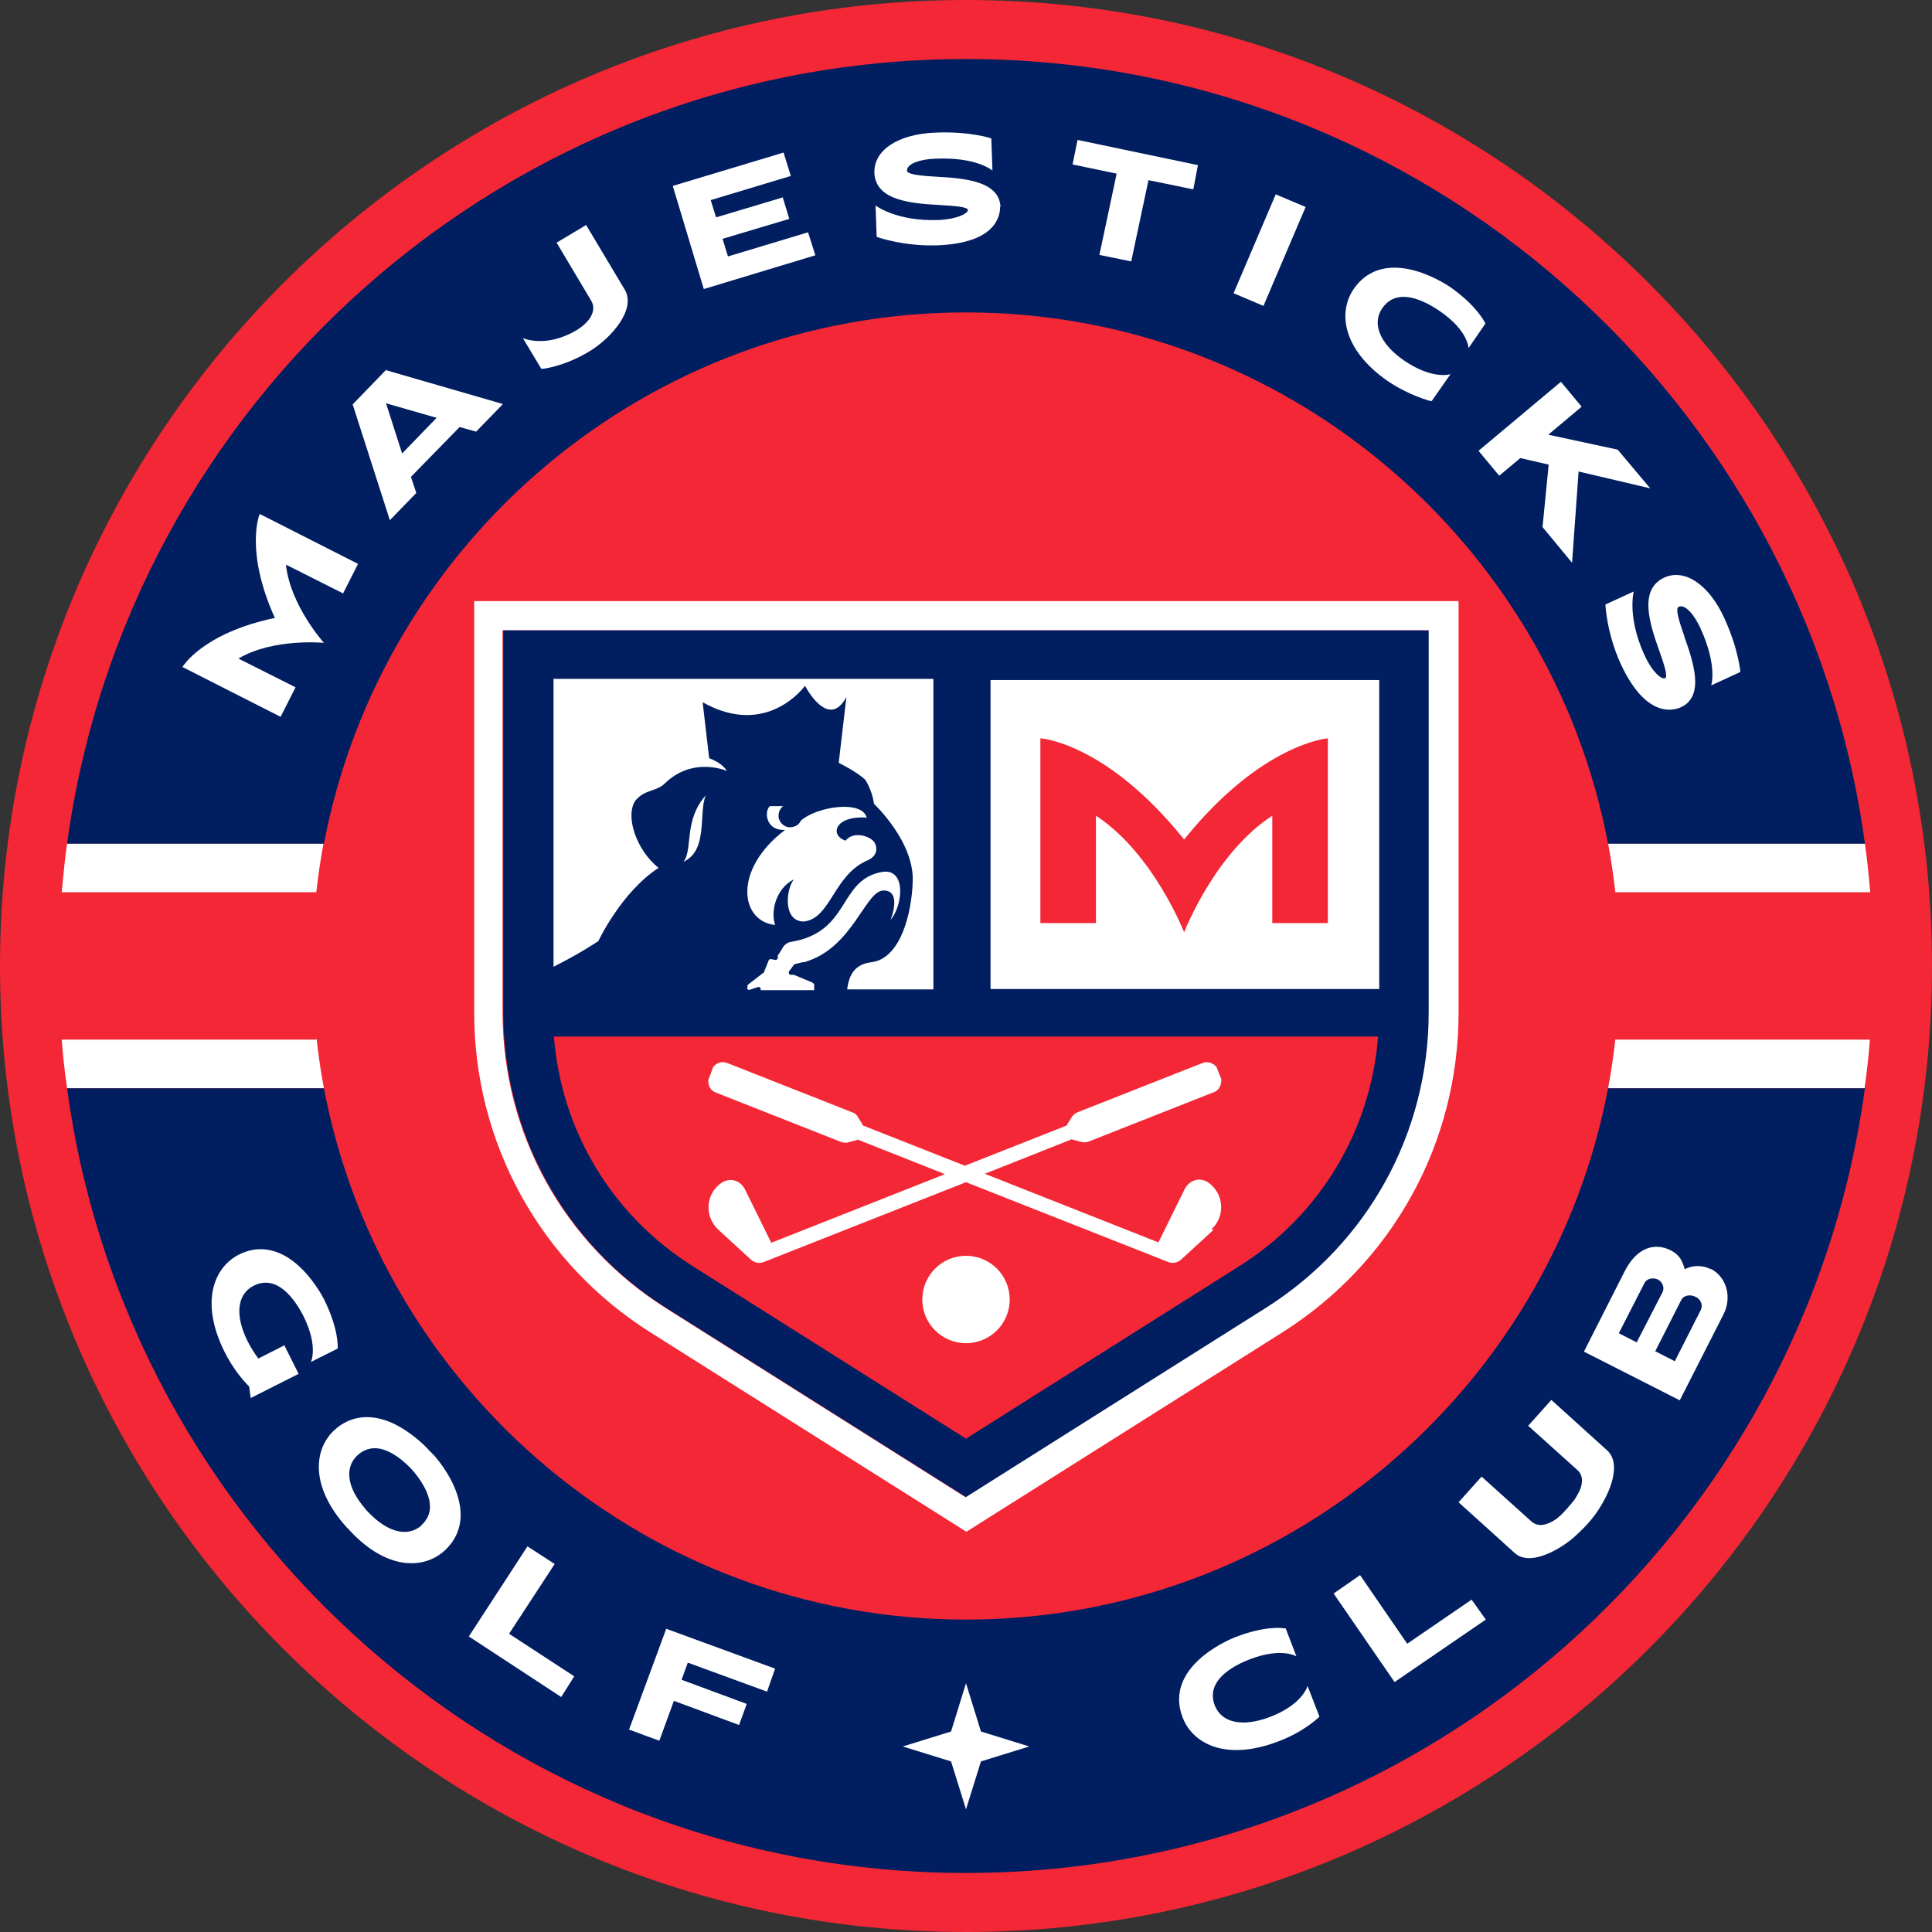 <?xml version="1.0" encoding="UTF-8"?>
<svg id="Layer_1" xmlns="http://www.w3.org/2000/svg" version="1.1" viewBox="0 0 504 504">
  <rect x="0" y="0" width="504" height="504" fill="#333333" stroke="none"/>
  <!-- Generator: Adobe Illustrator 30.0.0, SVG Export Plug-In . SVG Version: 2.1.1 Build 123)  -->
  <defs>
    <style>
      .st0 {
        fill: #001e60;
      }

      .st1 {
        fill: #f32735;
      }

      .st2 {
        fill: #fff;
      }
    </style>
  </defs>
  <path class="st1" d="M504,252c0,138.9-113,252-252,252S0,391,0,252,113,0,252,0s252,113,252,252Z"/>
  <g>
    <path class="st0" d="M131.3,164.4v99.7c0,31.5,15.9,60.3,42.5,77.1l78.3,49.4,78.3-49.4c26.6-16.8,42.5-45.6,42.5-77.1v-99.7h-241.5Z"/>
    <path class="st2" d="M372.7,164.4v99.7c0,31.5-15.9,60.3-42.5,77.1l-78.3,49.4-78.3-49.4c-26.6-16.8-42.5-45.6-42.5-77.1v-99.7h241.5M380.3,156.8H123.7v107.3c0,34.1,17.2,65.3,46,83.5l78.3,49.4,4.1,2.6,4.1-2.6,78.3-49.4c28.8-18.2,46-49.4,46-83.5v-107.3h0Z"/>
  </g>
  <path class="st1" d="M180.7,330.3l71.3,45,71.3-45c21.1-13.3,34.3-35.4,36.2-59.9h-215c1.9,24.5,15.1,46.6,36.2,59.9Z"/>
  <rect class="st2" x="258.4" y="177.4" width="101.4" height="80.6"/>
  <path class="st2" d="M316.6,320.8l-8.5,7.8c-.9.8-2.2,1.1-3.4.6l-52.7-20.8-52.7,20.8c-1.2.5-2.5.2-3.4-.6l-8.5-7.8c-3.6-3.3-3.4-9.1.5-12,2.3-1.8,5.3-1,6.5,1.6l6.8,13.8,45.3-17.9-22.7-9c-.2,0-.4.2-.6.2l-1.9.5c-.6.2-1.3.1-1.9-.1l-32.7-12.9c-1.3-.5-2-1.8-1.9-3h-.1c0,0,.3-.9.3-.9l.4-1,.7-1.9h.1c.8-1,2.2-1.4,3.5-.9l32.7,12.9c.6.2,1.1.6,1.4,1.2l1,1.6c.1.2.2.4.3.6l26.6,10.5,26.6-10.5c0-.2.2-.4.3-.6l1-1.6c.3-.5.8-.9,1.4-1.2l32.7-12.9c1.3-.5,2.7,0,3.5.9h.1c0,0,.7,1.8.7,1.8l.4,1,.3.8h-.1c0,1.3-.6,2.6-1.9,3.1l-32.7,12.9c-.6.2-1.2.3-1.9.1l-1.9-.5c-.2,0-.4-.1-.6-.2l-22.7,9,45.3,17.9,6.8-13.8c1.3-2.6,4.2-3.4,6.5-1.6,3.9,3,4.1,8.8.5,12ZM252,327.6c-6.3,0-11.4,5.1-11.4,11.4s5.1,11.4,11.4,11.4,11.4-5.1,11.4-11.4-5.1-11.4-11.4-11.4Z"/>
  <g>
    <path class="st2" d="M84.5,283.9c-.8-4.2-1.4-8.5-1.9-12.8H16.1c.3,4.3.8,8.6,1.4,12.8h67Z"/>
    <path class="st2" d="M82.5,232.8c.5-4.3,1.1-8.6,1.9-12.8H17.5c-.6,4.2-1,8.5-1.4,12.8h66.4Z"/>
    <path class="st1" d="M81.5,252c0-6.5.4-12.9,1.1-19.2H16.1c-.5,6.3-.8,12.7-.8,19.2s.3,12.8.8,19.2h66.4c-.7-6.3-1.1-12.7-1.1-19.2Z"/>
  </g>
  <g>
    <path class="st2" d="M419.5,283.9c.8-4.2,1.4-8.5,1.9-12.8h66.4c-.3,4.3-.8,8.6-1.4,12.8h-67Z"/>
    <path class="st2" d="M421.4,232.8c-.5-4.3-1.1-8.6-1.9-12.8h67c.6,4.2,1,8.5,1.4,12.8h-66.4Z"/>
    <path class="st1" d="M422.5,252c0-6.5-.4-12.9-1.1-19.2h66.4c.5,6.3.8,12.7.8,19.2,0,6.5-.3,12.8-.8,19.2h-66.4c.7-6.3,1.1-12.7,1.1-19.2Z"/>
  </g>
  <g>
    <path class="st0" d="M84.5,220.1c15-78.8,84.4-138.6,167.5-138.6s152.5,59.8,167.5,138.6h67C470.8,104.6,371.6,15.4,252,15.4S33.2,104.6,17.5,220.1h67Z"/>
    <path class="st0" d="M419.5,283.9c-15,78.8-84.4,138.6-167.5,138.6s-152.5-59.8-167.5-138.6H17.5c15.6,115.4,114.8,204.7,234.5,204.7s218.8-89.3,234.5-204.7h-67Z"/>
  </g>
  <g>
    <path class="st2" d="M67.8,134.1l25.6,13-3.9,7.7-14.9-7.5c1.1,10.6,9.9,20.4,9.9,20.4,0,0-13.2-1.3-22.3,4.1l14.9,7.5-3.9,7.7-25.6-13s5.1-8.8,24.1-12.8c-7.9-17.5-4-27-4-27Z"/>
    <path class="st2" d="M100.8,96.6l30.4,8.8-7,7.2-4.3-1.2-12.7,13,1.4,4.2-6.9,7.1-9.7-30.2,8.8-9.1ZM113.9,109l-13.2-3.8,4.2,13.1,9-9.3Z"/>
    <path class="st2" d="M145.2,63.3l7.7-4.6,10.1,16.9c3,5.1-3.5,12.6-9.3,16.1-6.5,3.9-11.9,4.5-12.1,4.5h-.4s-4.8-8-4.8-8c0,0,5.9,2.7,13.9-2,2.9-1.7,5.7-4.8,3.9-7.8l-9-15.1Z"/>
    <path class="st2" d="M210.8,60.6l1.9,6-29.1,8.8-8.1-26.9,28.9-8.7,1.9,6.1-20.9,6.3,1.4,4.5,17.4-5.2,1.7,5.6-17.4,5.2,1.4,4.6,20.9-6.3Z"/>
    <path class="st2" d="M260.9,53.9c0,2.2-.8,9.5-16.4,10.1-8.9.3-15.8-2.2-15.8-2.2l-.3-8.2s5.4,4.2,16.4,3.8c4.8-.2,7.7-1.7,7.7-2.6,0-.9-4.1-1.1-7.1-1.3-7.2-.4-17-1-17.3-8.4-.2-5.9,6.1-10.1,15.8-10.5,9.2-.4,14.7,1.5,14.7,1.5l.3,8.4s-4.1-3.6-14.9-3.1c-3.6.1-7.4,1.2-7.4,3.1,0,1.1,4.3,1.4,7.7,1.6,6.9.4,16.4,1,16.7,7.9Z"/>
    <path class="st2" d="M312.5,43.1l-1.2,6.3-11.7-2.4-4.5,21.2-8.3-1.7,4.5-21.2-11.5-2.4,1.3-6.4,31.5,6.6Z"/>
    <path class="st2" d="M321.8,76.5l11-25.8,7.8,3.3-11,25.8-7.8-3.3Z"/>
    <path class="st2" d="M387.3,84l.2.4-4.4,6.4s-.1-4.5-7.3-9.5c-4-2.8-11.3-6.6-15.2-.9-2.8,4-.6,9.3,5.6,13.6,7.6,5.2,12.2,3.6,12.2,3.6l-4.9,7h-.4c-.2-.1-5.3-1.3-11.1-5.2-11.9-8.3-13-18.1-8.8-24.1,3.2-4.6,8.1-6.3,14.2-5.1,5.6,1.1,10.3,4.3,10.8,4.6,7,4.9,9,9.1,9.1,9.2Z"/>
    <path class="st2" d="M411.8,123.1l-1.7,23.7-7.7-9.3,1.6-16.3-7.4-1.7-5.5,4.6-5.4-6.5,21.5-18,5.4,6.5-8.7,7.3,18.1,3.9,8.5,10.1-18.7-4.4Z"/>
    <path class="st2" d="M439.4,166.1c2.3,6.5,5.4,15.5-.9,18.4-2,.9-9.1,2.9-15.7-11.3-3.7-8.1-4-15.5-4-15.5l7.4-3.4s-1.8,6.6,2.8,16.6c2,4.4,4.5,6.5,5.4,6,.8-.4-.5-4.2-1.5-7-2.4-6.8-5.6-16,1.2-19.2,5.4-2.5,11.7,1.8,15.7,10.5,3.8,8.3,4.2,14.1,4.2,14.1l-7.6,3.5s1.7-5.1-2.8-14.9c-1.5-3.3-3.9-6.4-5.7-5.6-1,.5.4,4.5,1.5,7.7h0Z"/>
  </g>
  <g>
    <path class="st2" d="M74.1,350.8l3.8,7.6-12.5,6.3-.4-3c-1.4-1.4-4.1-4.4-6.4-9-6.5-13-2.8-22.1,3.7-25.4,4.9-2.5,10.1-1.7,14.9,2.3,4.4,3.7,7,8.7,7.3,9.3,3.8,7.6,3.6,12.3,3.6,12.5v.4s-7,3.5-7,3.5c0,0,2-4-1.9-11.9-2.2-4.3-6.8-11.1-13-8-4.4,2.2-5,7.8-1.5,14.7.9,1.7,1.8,3.1,2.7,4.3l6.7-3.4Z"/>
    <path class="st2" d="M116,404.5c-5.5,5-15.3,5.2-25.1-5.6l-.4-.4c-9.8-10.8-8.6-20.6-3.2-25.5,4.1-3.7,9.3-4.3,15-1.8,5.2,2.4,9.1,6.5,9.5,7,.2.2.4.5.7.7.2.2.4.5.7.7.4.5,4.2,4.7,6,10.1,2,5.9.9,11-3.2,14.8ZM109.9,397.9c4.9-4.4.8-10.8-2.4-14.5-3.4-3.6-9.3-8.2-14.2-3.8-3.5,3.2-2.8,8.5,2,14,.1.2.3.3.4.5.2.2.3.3.5.5,5,5.2,10.2,6.5,13.8,3.3Z"/>
    <path class="st2" d="M149.8,437.3l-3.4,5.4-24.1-15.8,15.3-23.5,7.1,4.6-11.9,18.2,17,11.1Z"/>
    <path class="st2" d="M179.4,433.8l-1.6,4.4,17,6.3-2,5.5-17-6.3-3.8,10.4-7.9-2.9,9.7-26.3,28.4,10.4-2.1,6-20.5-7.5Z"/>
    <path class="st2" d="M335,424.8h.4c0,0,2.8,7.3,2.8,7.3,0,0-3.8-2.4-12,.7-4.5,1.7-11.8,5.6-9.3,12.1,1.8,4.6,7.3,5.7,14.4,3,8.6-3.3,9.8-8.1,9.8-8.1l3.1,8-.3.3c-.2.2-4,3.8-10.5,6.2-13.6,5.2-22.3.6-24.9-6.3-2-5.2-.7-10.2,3.8-14.6,4.1-4,9.4-6.1,9.9-6.3,8-3.1,12.6-2.4,12.8-2.3Z"/>
    <path class="st2" d="M383.9,417.3l3.7,5.2-23.8,16.3-15.9-23.1,6.9-4.8,12.3,17.9,16.8-11.5Z"/>
    <path class="st2" d="M398.7,371.9l6-6.7,14.6,13.2c1.8,1.7,2.1,4.3,1.4,7.3-.6,2.7-2.1,5.7-3.8,8.3h0c-.8,1.2-1.8,2.5-3,3.8-1.2,1.3-2.4,2.4-3.5,3.4,0,0,0,0,0,0-2.4,2-5.2,3.7-7.9,4.6-2.9,1-5.5,1-7.4-.7l-14.6-13.2,6-6.7,13,11.7c1.9,1.7,4.5.8,6.7-.8,0,0,0,0,0,0,.7-.6,1.4-1.2,2-1.9,0,0,.6-.7.7-.8h.1c0-.2.6-.8.7-.9.6-.7,1.2-1.4,1.6-2.2,0,0,0,0,0,0,1.5-2.4,2.1-5.1.2-6.8l-13-11.7Z"/>
    <path class="st2" d="M446.3,331c4.1,2.1,5.6,7.4,3.3,11.9l-11.4,22.4-25-12.7,10.7-21.1c3.2-6.2,7.9-7.4,12-5.3,2.3,1.2,3,2.8,3.6,4.9,2.1-1.1,4.7-1.1,6.8,0ZM427,350.1l6.7-13c.6-1.2,0-2.7-1.2-3.3-1.2-.6-2.9-.3-3.5.9l-6.7,13.1,4.7,2.4ZM442.3,338.3c-1.3-.7-3.1-.4-3.7.8l-6.8,13.4,5.1,2.6,6.8-13.4c.6-1.2,0-2.8-1.4-3.4Z"/>
  </g>
  <polygon class="st2" points="255.9 451.7 252 439.1 248.1 451.7 235.5 455.6 248.1 459.5 252 472 255.9 459.5 268.5 455.6 255.9 451.7"/>
  <path class="st1" d="M346.4,192.6v48.2h-14.5v-28c-15,9.7-23,30.4-23,30.4,0,0-8.1-20.7-23-30.4v28h-14.5v-48.2s17.1,1,37.5,26.4c20.2-25.1,37.5-26.4,37.5-26.4Z"/>
  <g>
    <path class="st2" d="M144.4,177.2v75c6.8-3.4,11.7-6.7,11.7-6.7,0,0,5.9-12.7,15.7-19.1-5.9-4.7-8.8-13.7-6-17.6,2.4-2.9,5.5-2.3,7.6-4.4,6.9-6.7,14.9-3.8,16.2-3.3-.4-.7-1.6-2.2-4.6-3.3l-1.7-14.6c16.9,9.5,26.7-4.3,26.7-4.3,0,0,6.1,11.8,10.8,2.9l-2,17.2c.2.1,4.7,2.3,6.9,4.4,0,0,1.8,2.6,2.3,6.3,0,0,10.6,9.9,10.1,20.4-.3,8.1-3.1,19.9-10.7,20.9-4.3.5-5.9,3.1-6.4,7.1h22.5v-81h-99.2Z"/>
    <path class="st2" d="M178.3,224.8c6.5-2.9,3.9-12.8,5.8-17.3-5.8,6.5-3.3,14.2-5.8,17.3Z"/>
    <path class="st2" d="M211.9,256.3l-4.8-2s0,0-.2,0h-.6c-.5,0-.7-.6-.4-1l1.2-1.6c0,0,.2-.2.3-.2h0s2-.5,2-.5c.1,0,.2,0,.4,0,12.7-3.6,15.9-18.7,20.7-18.7s2,7.3,1.8,7.7c3.3-3.8,4.2-13.8-2.4-12.5-11.3,2.2-8,15.6-23.5,18.2-.9.1-1.7.7-2.2,1.5l-1.1,1.8c-.1,0-.2.2-.2.4v.5c0,.3-.4.6-.7.5l-1.1-.2c-.3,0-.5.1-.6.4l-1.2,3c0,0,0,.2-.2.2l-3.9,3c0,0-.2.2-.2.3v.4c-.3.4.1.8.6.7l2.1-.7c.5-.2.9.4.7.8h14v-1.4c0-.2-.2-.4-.4-.5Z"/>
    <path class="st2" d="M227.9,219.5c-1.2-1.5-5.4-2.7-7.3-.2-4.3-1.4-2.8-6.6,5.5-6-1.2-4.7-13.1-2.9-17.2.8,0,0-.6,1.7-2.9,1.7-1.5,0-2.9-1.4-2.9-2.9,0-1.1.4-2,1.2-2.6h-3.5c-1.6,1.7-.8,6.5,4,6.2-13.6,10.3-11.8,23.8-2.6,24.8-1.2-3.6.2-9.5,4.9-11.9-2.1,2.6-2.9,11,2.6,11,7.1-.8,7.7-12.2,16.7-16,2.7-1.2,2.6-3.6,1.4-5.1Z"/>
  </g>
</svg>
